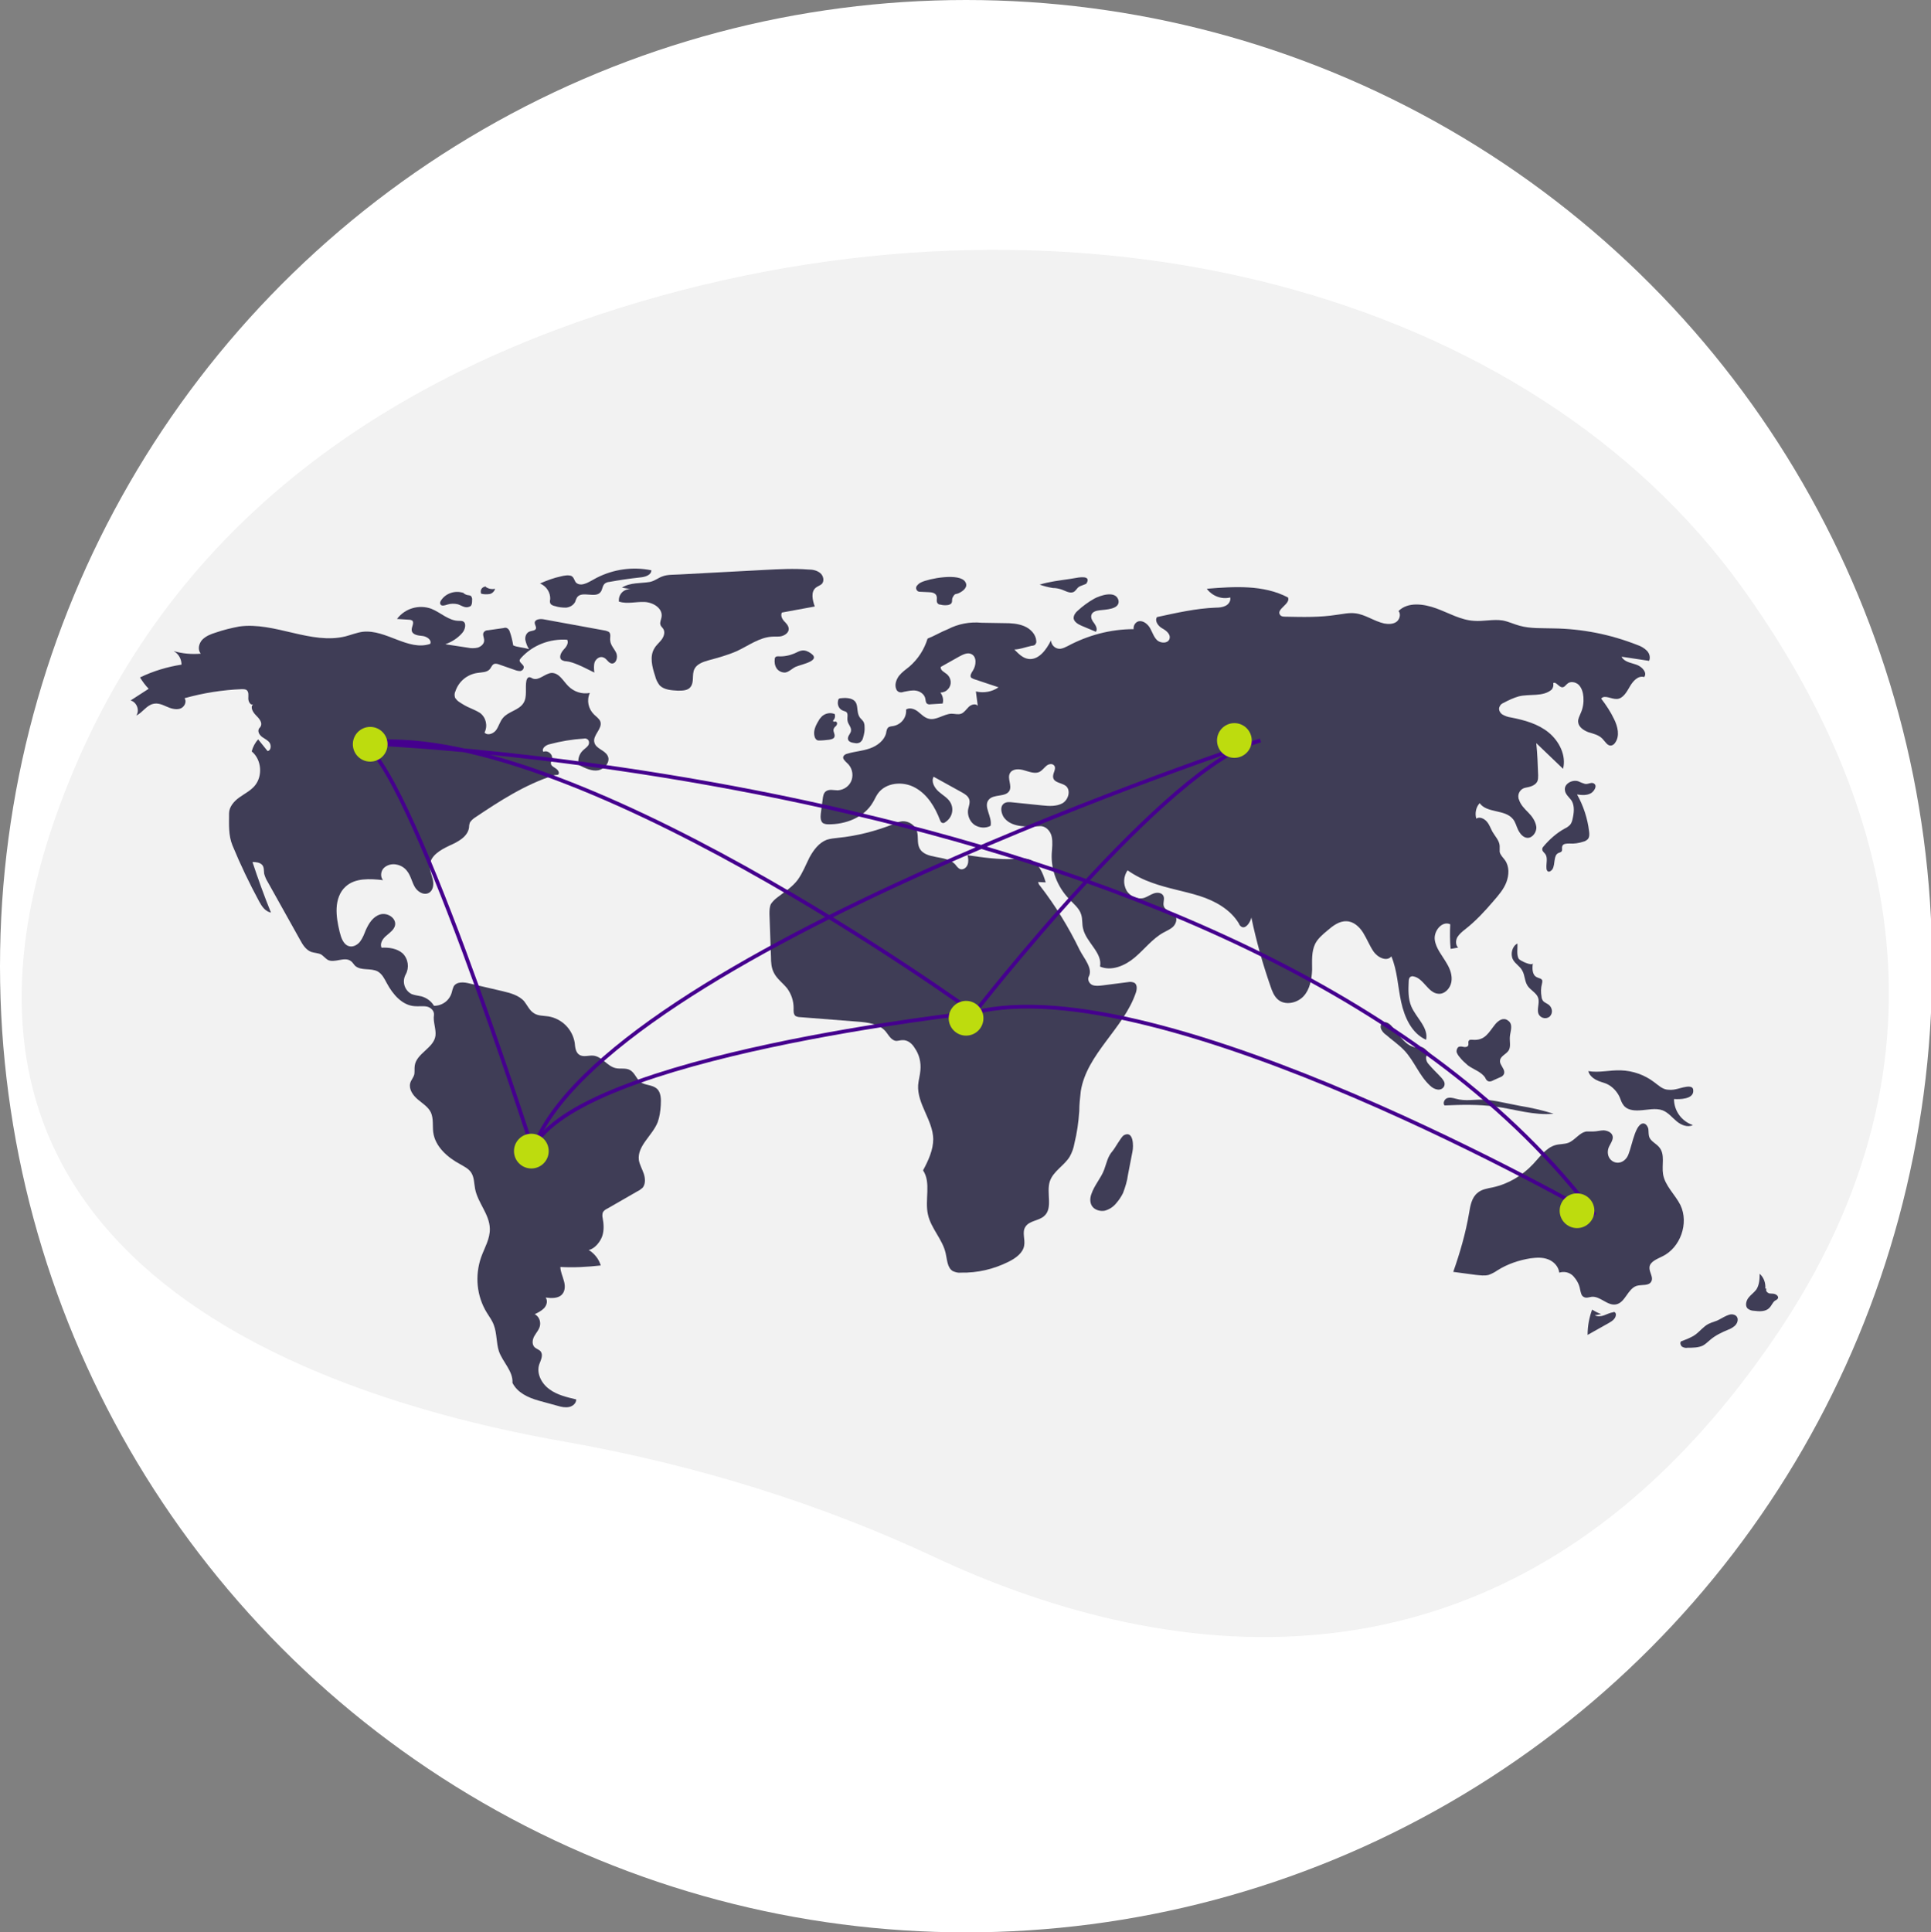 <?xml version="1.0" encoding="utf-8"?>
<!-- Generator: Adobe Illustrator 25.1.0, SVG Export Plug-In . SVG Version: 6.00 Build 0)  -->
<svg version="1.1" id="Capa_1" xmlns="http://www.w3.org/2000/svg" xmlns:xlink="http://www.w3.org/1999/xlink" x="0px" y="0px"
	 viewBox="0 0 511.7 512" style="enable-background:new 0 0 511.7 512;" xml:space="preserve">
<rect x="0" y="0" width="511.7" height="512" fill="#808080" stroke="none"/>
<style type="text/css">
	.st0{fill:#FFFFFF;}
	.st1{fill:#F2F2F2;}
	.st2{fill:#3F3D56;}
	.st3{fill:none;stroke:#45008E;stroke-miterlimit:10;}
	.st4{fill:#BDDC0E;}
</style>
<g>
	<circle class="st0" cx="256" cy="256" r="256"/>
	<g>
		<path class="st1" d="M461.6,155.6C405.4,77.4,286.8,45.7,170.1,79.8C108.4,97.9,48.9,134.1,19.5,204.1
			C-33.2,329.3,77.4,369.3,149.7,382c35,6.2,67.9,16.5,98,30.6c54.2,25.4,150,47.8,222.3-57.8C522.5,278.3,499,207.6,461.6,155.6z"
			/>
		<path class="st2" d="M136,171c-0.2-1.2-0.5-2.5-0.9-3.6c-0.1-0.4-0.4-0.8-0.8-1c-0.3-0.1-0.6-0.1-0.8,0l-4.2,0.6
			c-0.4,0-0.7,0.1-1,0.4c-0.6,0.6,0,1.5,0,2.3c0,0.9-0.8,1.6-1.7,1.9c-0.9,0.2-1.8,0.2-2.7,0l-5.9-0.9c1.7-0.6,3.3-1.6,4.5-3
			c0.8-0.9,1.2-2.7,0.1-3.1c-0.3-0.1-0.7-0.1-1-0.1c-2.7,0-4.8-2.2-7.3-3.2c-3.3-1.2-7-0.1-9.1,2.7l3.2,0.2c0.3,0,0.6,0.1,0.8,0.2
			c0.7,0.6-0.2,1.7-0.1,2.6c0.1,1.2,1.7,1.4,2.8,1.5c1.2,0.1,2.6,1.1,2.1,2.1c-5.8,2-11.7-3.9-17.9-3.2c-1.5,0.2-3,0.8-4.5,1.2
			c-9.2,2.3-18.8-3.9-28.2-2.6c-2.1,0.4-4.2,0.9-6.2,1.6c-1.3,0.4-2.6,0.9-3.6,1.9c-0.9,1-1.3,2.6-0.4,3.7c-2.4,0.2-4.9,0-7.2-0.7
			c1.3,0.7,2.1,2.1,2.1,3.6c-3.8,0.6-7.5,1.7-11,3.4c0.7,1.1,1.4,2.1,2.3,3l-4.8,3.1c1.6,0.4,2.5,2.6,1.5,4c1.7-0.8,2.7-2.7,4.5-3.1
			c1.2-0.3,2.4,0.2,3.5,0.7c1.1,0.5,2.4,0.9,3.5,0.6c1.2-0.3,2-1.8,1.3-2.8c5-1.4,10.1-2.2,15.2-2.4c0.4,0,0.8,0,1.2,0.2
			c0.7,0.5,0.5,1.5,0.5,2.3c0,0.8,0.6,1.9,1.3,1.5c-0.9,0.7-0.1,2.1,0.7,2.9c0.8,0.8,1.8,1.9,1.3,2.9c-0.1,0.3-0.4,0.5-0.5,0.7
			c-0.4,0.8,0.2,1.7,0.9,2.2c0.7,0.5,1.6,0.9,2,1.6s0.3,2-0.6,2.1l-2.5-3.1c-0.8,0.9-1.4,2-1.7,3.2c2.6,2.1,3,6.5,0.8,9.1
			c-1.1,1.3-2.7,2.1-4.1,3.1c-1.4,1-2.7,2.5-2.7,4.2c0,3-0.2,5.8,0.9,8.5c2.1,5.1,4.5,10.1,7.1,14.9c0.7,1.3,1.6,2.6,3.1,2.9
			c-1.8-4.4-3.4-8.9-4.9-13.4c0.9,0,2,0.1,2.6,0.8c0.5,0.6,0.4,1.5,0.5,2.3c0.2,0.7,0.5,1.5,0.9,2.1l8.6,15.4
			c0.7,1.3,1.5,2.6,2.9,3.2c0.9,0.3,1.9,0.3,2.7,0.7c0.6,0.4,1.1,1,1.7,1.4c1.8,1,4.4-0.9,6.1,0.3c0.5,0.3,0.8,0.9,1.2,1.3
			c1.6,1.4,4.1,0.5,6,1.5c1.2,0.7,1.8,2,2.4,3.1c1.6,3,4.1,5.9,7.4,6.1c1.1,0.1,2.1-0.1,3.2,0.1c1,0.2,2,1.1,1.9,2.2
			c-0.3,1.8,0.6,3.7,0.4,5.5c-0.4,3.3-5.1,4.7-5.5,8c-0.1,0.7,0,1.5-0.1,2.2c-0.2,0.9-0.9,1.6-1.1,2.4c-0.4,1.6,0.7,3.2,2,4.3
			s2.8,2,3.5,3.5c0.7,1.6,0.4,3.5,0.6,5.2c0.5,3.8,3.8,6.7,7.2,8.5c1,0.6,2.1,1.1,2.8,2.1c0.9,1.3,0.8,2.9,1.1,4.4
			c0.7,3.7,3.8,6.7,3.9,10.5c0.1,2.7-1.4,5.1-2.3,7.6c-1.7,4.9-1.2,10.3,1.5,14.7c0.7,1.1,1.5,2.2,1.9,3.4c0.8,2.2,0.6,4.6,1.3,6.8
			c1,2.9,3.8,5.3,3.6,8.4c1.3,2.6,4.1,3.9,6.9,4.7l5.1,1.4c1,0.3,2,0.5,3,0.3c1-0.2,1.9-1,1.9-2c-2.5-0.6-5.1-1.2-7.1-2.7
			c-2.1-1.5-3.5-4.2-2.7-6.6c0.4-1.1,1.1-2.4,0.4-3.4c-0.4-0.5-1.2-0.7-1.7-1.2c-0.7-0.8-0.5-2,0-2.9c0.5-0.9,1.3-1.7,1.5-2.8
			c0.2-1.2-0.3-2.4-1.4-3c0.9-0.4,1.8-0.9,2.5-1.6c0.7-0.8,1-1.9,0.4-2.8c1.5,0.2,3.4,0.3,4.4-0.9c0.8-0.9,0.8-2.4,0.4-3.6
			c-0.3-1.2-0.9-2.4-0.9-3.6c3.6,0.2,7.1,0,10.7-0.4c-0.5-1.7-1.7-3.2-3.2-4.1c1.6-0.3,3.1-2.2,3.6-3.7c0.5-1.5,0.4-3.2,0.1-4.8
			c-0.1-0.4-0.1-0.8,0-1.3c0.2-0.6,0.7-0.9,1.3-1.2l8-4.6c0.5-0.2,0.9-0.6,1.3-0.9c0.8-1,0.7-2.5,0.3-3.7c-0.4-1.2-1.1-2.4-1.3-3.6
			c-0.5-3.8,3.6-6.5,5-10.1c0.5-1.4,0.7-2.9,0.8-4.4c0.1-1.6,0.1-3.5-1.1-4.5c-1.2-1-3-0.8-4.3-1.7c-1.1-0.9-1.5-2.5-2.8-3.2
			c-1.1-0.6-2.6-0.2-3.8-0.5c-2.2-0.5-3.6-3.1-5.9-3.3c-1.3-0.1-2.7,0.5-3.8-0.3c-0.9-0.7-1-2-1.1-3.1c-0.6-3.6-3.4-6.4-7-7
			c-1.3-0.2-2.8-0.1-3.9-0.9c-1.1-0.7-1.7-2.1-2.5-3.1c-1.4-1.6-3.7-2.2-5.8-2.7l-8.6-2c-1.5-0.4-3.5-0.6-4.3,0.8
			c-0.2,0.5-0.4,1.1-0.5,1.6c-0.6,2.1-2.5,3.5-4.7,3.5c-0.7-1.2-1.9-2.1-3.3-2.5c-0.9-0.2-1.8-0.3-2.6-0.6c-1.8-0.9-2.6-3.1-1.7-5
			c0-0.1,0.1-0.1,0.1-0.2c1-1.8,0.7-4.1-0.8-5.6c-1.5-1.3-3.6-1.6-5.6-1.5c-0.5-1.1,0.3-2.4,1.3-3.2c0.9-0.8,2.1-1.6,2.3-2.8
			c0.3-1.9-2.1-3.4-4-2.8c-1.9,0.6-3,2.4-3.8,4.2c-0.4,1-0.8,2.1-1.5,3s-1.9,1.5-2.9,1.2c-1.5-0.4-2.1-2.2-2.5-3.8
			c-0.5-2.1-0.9-4.2-0.8-6.3s0.8-4.3,2.4-5.7c2.5-2.3,6.4-2.1,9.9-1.7c-0.8-0.9-0.6-2.5,0.3-3.3c0.9-0.8,2.2-1.1,3.4-0.8
			c1,0.2,2,0.8,2.6,1.6c1,1.2,1.3,2.8,2,4.1c0.7,1.4,2.4,2.5,3.8,1.8c1.2-0.6,1.4-2.3,1.1-3.5c-0.3-1.3-0.9-2.6-0.8-3.9
			c0.2-2.5,2.8-4,5.1-5.1c2.3-1,5-2.4,5.3-4.9c0-0.5,0.1-1,0.3-1.4c0.3-0.4,0.6-0.7,1-1c6.7-4.5,13.6-9,21.3-11.4
			c0.4-0.1,0.4,0,0.9-0.1c0.6-0.3,0.2-1.2-0.4-1.6c-0.5-0.4-1.3-0.7-1.4-1.3c-0.1-0.5,0.2-0.9,0.3-1.4c0.2-1.2-1.2-2.3-2.3-1.8
			c-0.6-0.8,0.6-1.8,1.6-2c3-0.8,6-1.3,9.1-1.5c0.4-0.1,0.7,0,1,0.2c0.5,0.4,0.5,1.2,0.1,1.7c-0.4,0.5-0.9,0.8-1.4,1.3
			c-1,1-1.4,2.5-1,3.8c1.6,0.8,3.4,1.7,5.1,1.4s3.4-2.3,2.5-3.9c-0.8-1.5-3.1-1.8-3.5-3.5c-0.5-1.9,2.2-3.6,1.6-5.5
			c-0.3-0.8-1.1-1.3-1.7-1.9c-1.5-1.5-2-3.7-1.1-5.7c-2.1,0.4-4.2-0.3-5.7-1.8c-1.4-1.4-2.4-3.5-4.4-3.5c-1.8,0.1-3.3,2.1-5,1.5
			c-0.4-0.2-0.8-0.5-1.2-0.3c-0.3,0.2-0.4,0.5-0.5,0.8c-0.4,2,0.3,4.3-0.8,6c-1.2,1.9-4,2.2-5.4,3.9c-0.8,0.9-1.1,2.2-1.8,3.2
			s-2.3,1.6-3.1,0.7c0.9-1.8,0.4-4-1.2-5.2c-0.8-0.5-1.7-0.9-2.6-1.3c-1-0.4-2-1-2.9-1.6c-0.5-0.3-0.8-0.7-1.1-1.1
			c-0.2-0.6-0.2-1.2,0.1-1.8c0.9-2.6,3.1-4.4,5.8-4.8c1.2-0.2,2.5-0.1,3.3-1c0.4-0.5,0.6-1.2,1.2-1.4c0.4-0.1,0.8,0,1.1,0.1l4.3,1.5
			c0.5,0.2,1,0.3,1.5,0.3c0.5-0.1,0.9-0.5,0.9-1.1c-0.1-0.7-1.2-1.1-1.1-1.8c0.1-0.2,0.2-0.4,0.4-0.6c3.1-3.4,7.6-5.1,12.2-4.8
			c0.5,0.9-0.3,2-1,2.7c-0.7,0.8-1.3,2.1-0.4,2.7c0.4,0.2,0.7,0.3,1.1,0.3c1.1,0.1,2.1,0.5,3.1,0.9c1.5,0.6,2.9,1.4,4.4,2.1
			c-0.1-0.9-0.2-1.9,0.1-2.8c0.4-0.9,1.4-1.6,2.3-1.2c0.9,0.3,1.3,1.5,2.2,1.6c1.2,0.1,1.7-1.7,1.2-2.8s-1.5-2-1.6-3.3
			c-0.1-0.8,0.3-1.8-0.4-2.3c-0.2-0.1-0.5-0.2-0.8-0.3l-16.4-3c-1-0.2-2.4,0-2.4,0.9c0,0.6,0.5,1.1,0.3,1.6c-0.2,0.5-1,0.5-1.6,0.7
			c-0.9,0.3-1.3,1.3-1.2,2.2c0.2,0.9,0.5,1.8,1,2.5C138.6,171.5,137,171.5,136,171z"/>
		<path class="st2" d="M122.8,157.1c-2.1-0.7-4.5,0-5.8,1.8c-0.3,0.4-0.5,0.8-0.3,1.2c0.3,0.6,1.2,0.3,1.8,0.1
			c0.9-0.3,1.9-0.3,2.8-0.1c0.6,0.2,1.1,0.5,1.7,0.7c0.6,0.2,1.2,0.1,1.7-0.2c0.4-0.4,0.4-1,0.4-1.6c0.1-0.4-0.1-0.8-0.3-1.1
			c-0.2-0.1-0.5-0.2-0.8-0.2c-0.6-0.1-1.1-0.4-1.5-0.9"/>
		<path class="st2" d="M128.8,155.4c-0.7,0-1.4,0.5-1.4,1.3c0,0.2,0,0.4,0.1,0.6c0.7,0.2,1.5,0.2,2.2,0.1c0.7-0.1,1.3-0.7,1.5-1.4
			c-0.9,0.2-1.8,0-2.5-0.5"/>
		<path class="st2" d="M148.7,152.7c-1.9,0.4-3.8,1.1-5.6,1.9c1.7,0.7,2.8,2.4,2.7,4.2c-0.1,0.3-0.1,0.7,0,1
			c0.2,0.5,0.8,0.7,1.3,0.8c0.9,0.3,1.9,0.4,2.9,0.4c1-0.1,1.9-0.6,2.4-1.5c0.1-0.4,0.3-0.8,0.5-1.2c1.3-1.9,5,0.4,6.3-1.5
			c0.5-0.7,0.4-1.6,1.1-2.2c0.3-0.2,0.7-0.4,1.1-0.4c2.7-0.5,5.5-0.9,8.2-1.2c1.3-0.1,3-0.6,3-1.9c-4.9-1-10-0.3-14.5,2
			c-1.6,0.8-3.8,2.5-5.3,1.4c-0.6-0.4-0.6-1.5-1.4-1.9C150.6,152.3,149.5,152.5,148.7,152.7z"/>
		<path class="st2" d="M164.8,155.7l2.3,0.4c-1.7-0.1-3.1,1.2-3.1,2.9c0,0.1,0,0.3,0,0.4c2.2,0.7,4.5,0,6.8,0.1s4.9,1.7,4.5,4
			c-0.1,0.7-0.5,1.4-0.3,2c0.1,0.5,0.6,0.8,0.8,1.2c0.5,0.9,0.1,2-0.5,2.8c-0.6,0.8-1.4,1.4-1.9,2.3c-1.3,2.1-0.6,4.9,0.2,7.3
			c0.2,0.9,0.6,1.7,1.2,2.5c1.2,1.2,3.1,1.3,4.8,1.4c1.2,0,2.7,0,3.4-1c1-1.3,0.3-3.2,1-4.7c0.6-1.3,2.2-1.9,3.6-2.3
			c2.6-0.7,5.2-1.4,7.7-2.5c3-1.4,5.9-3.6,9.2-3.8c0.9-0.1,1.9,0.1,2.8-0.2c0.9-0.3,1.8-1,1.7-2c-0.1-0.8-0.7-1.4-1.3-2
			c-0.5-0.6-0.9-1.5-0.5-2.2l8.7-1.6c-0.6-1.7-1.1-3.9,0.3-5c0.5-0.4,1.2-0.6,1.6-1c0.7-0.8,0.4-2.2-0.5-2.9s-2-0.9-3.1-0.9
			c-3.8-0.3-7.7-0.1-11.5,0.1c-7.5,0.4-15,0.8-22.5,1.2c-1.5,0.1-3.3,0-4.6,0.5c-1.2,0.4-2,1.2-3.4,1.5
			C169.7,154.6,167,154.3,164.8,155.7z"/>
		<path class="st2" d="M206.2,173.9c-0.2,0-0.5,0-0.7,0.2c-0.1,0.1-0.2,0.3-0.2,0.5c-0.1,0.9,0,1.7,0.5,2.5c0.5,0.7,1.3,1.1,2.2,1.1
			c1-0.1,1.8-1,2.8-1.5c1.5-0.7,7.7-1.7,3.4-4c-1.5-0.8-2.5-0.1-3.6,0.4C209.2,173.7,207.7,174,206.2,173.9z"/>
		<path class="st2" d="M244.1,154.3c-0.5,0.2-0.9,0.6-1.2,1c-0.3,0.5-0.1,1.1,0.4,1.4c0.2,0.1,0.4,0.1,0.6,0.1l2.1,0.1
			c0.9,0,2,0.2,2.2,1.1c0.2,0.6-0.2,1.4,0.3,1.9c0.2,0.2,0.4,0.3,0.7,0.3c0.7,0.2,1.4,0.2,2.1,0.1c1.5-0.4,0.7-1.3,1.2-2.1
			c0.7-1.2,0.6-0.5,1.9-1.2c0.9-0.5,2.2-1.5,1.4-2.8C254.3,151.7,246.1,153.3,244.1,154.3z"/>
		<path class="st2" d="M284.7,153.2l-1.2,0.2c-2.7,0.4-5.4,0.7-8,1.5c1.1,0.4,2.3,0.7,3.5,0.9c0.7,0,1.3,0.1,2,0.3
			c1.1,0.3,2.3,1.2,3.4,0.8c0.7-0.3,0.9-1,1.5-1.4c0.4-0.3,1.9-0.7,2-0.9C289.3,152.3,285.8,153,284.7,153.2z"/>
		<path class="st2" d="M290,158.6c-1.6,0.9-3.1,2-4.4,3.2c-0.6,0.5-1.1,1.2-1.1,2c0.1,1,1.2,1.6,2.1,2l3.8,1.6
			c0.5-0.7,0-1.6-0.4-2.2c-0.5-0.6-1-1.4-0.8-2.2c0.2-0.9,1.3-1.2,2.2-1.3c1.5-0.2,5.4-0.2,5-2.6C295.7,156.3,291.5,157.8,290,158.6
			z"/>
		<path class="st2" d="M289.2,316.4c-0.4,1.1-0.4,2.3,0.2,3.2c0.7,1,2.1,1.4,3.3,1.2c1.2-0.3,2.3-1,3.1-2c0.7-0.8,1.3-1.7,1.8-2.7
			c0.6-1.6,1.1-3.2,1.3-4.8l1.2-6.2c0.3-1.4,0.3-5.7-2.3-4.3c-0.7,0.4-2.3,3.4-3,4.2c-1.3,1.5-1.5,3-2.2,4.9
			C291.8,312.1,290,314,289.2,316.4z"/>
		<path class="st2" d="M424.3,348.2c-0.8-0.3-1.6-0.7-2.4-1.2c-0.8,2.2-1.2,4.4-1.2,6.7l5.7-3.2c0.9-0.5,1.8-1.2,1.8-2.2
			c0-0.2-0.1-0.5-0.3-0.6c-0.1-0.1-0.3-0.1-0.4,0c-0.8,0.1-1.6,0.5-2.4,0.8c-0.8,0.3-1.7,0.4-2.5,0"/>
		<path class="st2" d="M454.5,350.1c-0.6,0.2-1.2,0.4-1.8,0.7c-1.3,0.7-2.2,1.9-3.4,2.8c-1.1,0.8-2.5,1.3-3.8,1.8
			c-0.4,0.3-0.2,1,0.2,1.4c0.5,0.3,1,0.4,1.5,0.3c1.4,0,2.9,0,4.1-0.6c0.7-0.4,1.3-1,1.9-1.5c1.4-1.2,3.1-2,4.8-2.7
			c0.6-0.2,1.2-0.6,1.7-1c1.1-1,1.1-2.7-0.4-3C458,347.9,455.7,349.8,454.5,350.1z"/>
		<path class="st2" d="M467.8,341.4c0.1-1.5-0.4-2.9-1.5-3.9c0,1.4-0.1,3-0.9,4.2c-0.6,0.8-1.5,1.4-2.1,2.2
			c-0.6,0.8-0.9,2.1-0.2,2.8c0.5,0.4,1.1,0.6,1.6,0.6c1.5,0.2,3.2,0.3,4.2-0.8c0.6-0.6,0.8-1.4,1.5-1.9c0.3-0.1,0.5-0.3,0.7-0.5
			c0.3-0.5-0.2-1-0.7-1.2s-1.1-0.1-1.6-0.2c-0.5-0.2-1-0.7-0.7-1.2"/>
		<path class="st2" d="M444.1,288.6c-0.8,0.2-1.6,0.2-2.4,0.1c-1.3-0.2-2.3-1.2-3.4-2c-2.5-1.9-5.6-3-8.8-3.1
			c-2.9-0.1-5.8,0.7-8.6,0.2c0.2,1,1.1,1.8,2,2.3s2,0.7,2.9,1.1c1.5,0.7,2.7,2,3.4,3.5c0.3,0.7,0.5,1.5,1,2.1
			c0.9,1.3,2.7,1.5,4.3,1.4c2.1-0.1,4.2-0.7,6.1,0c1.5,0.6,2.5,1.9,3.7,2.9c1.2,1,2.9,1.7,4.3,1c-3-1-5-3.8-5-6.9
			c1.4,0.1,5.3,0.1,5.1-2.3C448.7,287,445.3,288.4,444.1,288.6z"/>
		<path class="st2" d="M426.1,304.7c0.2-1.3,1.6-2.5,1.2-3.8c-0.3-0.9-1.3-1.3-2.3-1.4c-0.9,0-1.9,0.3-2.8,0.3c-0.6,0-1.2,0-1.8,0
			c-1.9,0.3-3,2.3-4.8,3c-1.1,0.4-2.3,0.3-3.4,0.6c-2.5,0.7-4.1,3.1-5.9,5c-2.9,3.1-6.6,5.3-10.7,6.2c-1.4,0.3-3,0.5-4.1,1.5
			c-1.5,1.2-1.9,3.4-2.2,5.3c-0.9,5.3-2.4,10.5-4.2,15.6l6,0.8c1.1,0.1,2.3,0.3,3.4,0c0.8-0.3,1.6-0.7,2.3-1.2
			c2.7-1.7,5.7-2.7,8.8-3.2c1.6-0.2,3.2-0.3,4.7,0.3c1.5,0.6,2.7,1.9,2.9,3.5c1.3-0.4,2.7-0.1,3.7,0.9c0.9,1,1.6,2.2,1.8,3.5
			c0.2,0.8,0.3,1.8,1.1,2.1c0.6,0.3,1.3,0,2-0.1c2.3-0.2,4.2,2.5,6.5,2c2.4-0.5,3-4.1,5.4-4.9c1.4-0.4,3.3,0.1,3.9-1.2
			c0.6-1.1-0.6-2.4-0.5-3.7c0.1-1.5,2-2.2,3.4-2.9c4.8-2.3,7.1-8.8,4.8-13.6c-1.4-2.8-4.1-5.1-4.6-8.2c-0.4-2.4,0.6-5.2-1-7.1
			c-0.8-1-2.1-1.5-2.6-2.6c-0.3-0.7-0.2-1.5-0.3-2.3c-0.2-0.8-0.8-1.6-1.6-1.4c-2.2,0.6-2.9,7.3-4.1,9
			C429.2,309.4,425.6,307.8,426.1,304.7z"/>
		<path class="st2" d="M385.7,291.1c-0.7-0.2-1.6-0.4-2.3-0.1c-0.7,0.3-1.1,1.4-0.6,1.9c4.5-0.2,9-0.3,13.5,0.3
			c5.1,0.7,10.2,2.4,15.4,1.9c-2.9-0.9-5.9-1.6-9-2.1l-5-1c-1.4-0.3-2.7-0.5-4.1-0.6C390.7,291.2,388.5,291.9,385.7,291.1z"/>
		<path class="st2" d="M390.2,275.5c-0.4,0-0.8-0.1-1,0.3c-0.2,0.3,0,0.7-0.1,1.1c-0.1,0.5-0.8,0.6-1.2,0.5c-0.5-0.1-1-0.2-1.4,0
			c-0.4,0.3-0.6,0.9-0.5,1.4c0.2,0.5,0.5,1,0.8,1.3c0.6,0.8,1.4,1.5,2.2,2.2c1.5,1.1,3.6,1.7,4.6,3.3c0.1,0.3,0.3,0.6,0.6,0.8
			c0.5,0.3,1.1,0.1,1.6-0.2l1.8-0.8c0.3-0.1,0.6-0.3,0.8-0.6c0.4-0.5,0.2-1.3-0.2-1.9c-0.3-0.6-0.8-1.2-0.7-1.9
			c0.1-1.2,1.7-1.7,2.3-2.7c0.6-1,0.2-2.4,0.3-3.6c0.1-1.4,1-3.3-0.5-4.3c-1.2-0.9-2.4-0.1-3.3,0.9
			C394.5,273.5,393.6,275.8,390.2,275.5z"/>
		<path class="st2" d="M400.9,254.2c0.6,1.2,1.9,1.8,2.5,3c0.7,1.2,0.6,2.8,1.4,4c0.8,1.2,2.4,1.9,2.8,3.2c0.5,1.5-0.6,3.3,0.3,4.6
			c0.7,0.9,1.9,1,2.7,0.4c0,0,0.1-0.1,0.1-0.1c0.8-0.8,0.7-2.1-0.1-2.9c-0.5-0.5-1.3-0.7-1.7-1.2c-0.2-0.3-0.4-0.7-0.4-1.1
			c-0.2-1.1-0.2-2.3,0.1-3.4c0.1-0.3,0.1-0.6,0.1-0.9c-0.2-0.6-1-0.6-1.5-0.9c-1.2-0.6-1.2-2.3-1-3.7c-0.1,0.9-3.3-0.6-3.7-1.1
			c-0.7-1-0.3-3-0.4-4.1C400.7,250.7,400.2,252.8,400.9,254.2z"/>
		<path class="st2" d="M368.8,271.9c-0.6-0.7-1.5-1.3-2.3-1c-0.6,0.3-0.8,1.1-0.5,1.8c0.3,0.6,0.7,1.1,1.3,1.5
			c1.6,1.4,3.4,2.6,4.9,4.2c2.6,2.8,3.9,6.6,6.7,9.2c0.6,0.6,1.3,1,2.1,1.1c0.8,0.1,1.7-0.4,1.8-1.3c0.1-0.7-0.4-1.3-0.8-1.8
			c-1.1-1.2-2.3-2.3-3.3-3.5c-0.5-0.5-0.8-1.1-0.8-1.8c0-0.7,0.6-1.4,1.2-1.2c-0.8-0.2-1.4-1.5-2.5-1.7c-1-0.2-1.2,0.4-2.3-0.1
			C372,276.5,370.3,273.6,368.8,271.9z"/>
		<path class="st2" d="M420,207.7c-0.6-0.2-1.2-0.4-1.8-0.7c-1.6-0.5-3.8,0.7-3.5,2.4c0.1,1.1,1.2,1.9,1.8,2.8
			c0.8,1.4,0.6,3.2,0.2,4.9c-0.1,0.5-0.3,1-0.6,1.4c-0.4,0.4-0.9,0.8-1.4,1c-2.2,1.2-4.1,2.9-5.7,4.8c-0.2,0.2-0.3,0.4-0.3,0.6
			c-0.1,0.6,0.5,1,0.8,1.4c0.7,1,0.2,2.5,0.3,3.7c0,0.4,0.1,0.7,0.4,0.9c0.4,0.2,0.9-0.2,1.2-0.6c0.8-1.4,0.2-3.7,1.6-4.3
			c0.3-0.1,0.6-0.2,0.8-0.4c0.3-0.4,0-0.9,0.2-1.4c0.2-0.7,1.2-0.7,1.9-0.7c1.2,0.1,2.5-0.1,3.7-0.5c0.5-0.1,0.9-0.4,1.2-0.7
			c0.4-0.5,0.4-1.3,0.3-2c-0.4-3.4-1.5-6.8-3.2-9.8c1.3,0.2,2.7,0.3,3.8-0.4c0.6-0.4,1.4-1.5,1-2.2C421.9,206.9,421,207.9,420,207.7
			z"/>
		<path class="st2" d="M256.4,226.6c0.2,0.8,0.3,1.7,0,2.5s-1.1,1.4-1.9,1.2c-0.6-0.2-1-0.8-1.4-1.3c-2.4-2.6-8-1.1-9.5-4.4
			c-0.6-1.3-0.2-2.9-0.6-4.3c-0.5-1.7-2.2-2.8-3.9-2.7c-0.8,0.1-1.5,0.3-2.2,0.7c-4.8,1.9-9.8,3.2-14.9,3.7c-1,0.1-1.9,0.2-2.9,0.5
			c-2.1,0.8-3.5,2.7-4.6,4.7c-1,2-1.8,4.1-3.1,5.9c-1.4,1.9-3.5,3.2-5.3,4.6c-0.7,0.5-1.3,1.1-1.8,1.8c-0.4,0.8-0.4,1.8-0.4,2.7
			l0.4,11.3c0,1.5,0.1,3,0.8,4.3c0.8,1.6,2.4,2.7,3.5,4.1c1.1,1.5,1.7,3.3,1.7,5.2c0,0.7-0.1,1.6,0.5,2.1c0.4,0.2,0.8,0.3,1.2,0.3
			l15.3,1.2c2.7,0.2,5.7,0.6,7.4,2.6c0.8,1,1.5,2.4,2.8,2.5c0.5,0,1.1-0.2,1.6-0.2c1.4-0.1,2.6,0.9,3.3,2.1c1.2,1.7,1.7,3.8,1.5,5.9
			c-0.1,1.3-0.5,2.6-0.6,3.9c-0.3,5,3.9,9.3,4,14.3c0,2.9-1.3,5.7-2.7,8.3c2.2,3.3,0.4,7.8,1.3,11.7c0.8,3.7,3.9,6.6,4.7,10.3
			c0.4,1.7,0.4,3.8,1.9,4.7c0.7,0.3,1.4,0.5,2.1,0.4c4.4,0.1,8.7-0.9,12.7-2.9c1.8-0.9,3.8-2.3,4.1-4.3c0.3-1.6-0.6-3.5,0.3-4.9
			c1-1.7,3.6-1.6,5-2.9c2.4-2.1,0.5-6.1,1.5-9.2c0.9-2.7,3.9-4.2,5.3-6.6c0.6-1.1,1-2.2,1.2-3.4c0.7-2.8,1.1-5.7,1.3-8.6
			c0-1.8,0.2-3.5,0.4-5.3c1.6-9.9,11.4-16.6,14.6-26.1c0.3-0.9,0.4-2.1-0.4-2.6c-0.5-0.2-1-0.3-1.5-0.2l-7,0.9
			c-0.9,0.1-1.8,0.2-2.6-0.1s-1.4-1.4-1-2.2c1.2-2.2-1.3-4.9-2.4-7.1c-2.9-6-6.4-11.7-10.5-17c-0.3-0.3-0.4-0.6-0.5-1l2,0.1
			c-0.7-2.4-1.8-5.1-4.1-6c-1.3-0.5-2.8-0.3-4.2-0.2C264.8,227.8,260.4,227.2,256.4,226.6z"/>
		<path class="st2" d="M268.8,172.1c1.1,1.1,2.2,2.3,3.8,2.5c2.7,0.3,4.7-2.5,5.9-4.9c0.1,1.3,1.2,2.3,2.5,2.2
			c0.7-0.1,1.3-0.4,1.9-0.7c5.4-2.9,11.4-4.5,17.5-4.5c-0.1-1,0.5-1.9,1.4-2.1c1.2-0.2,2.4,0.8,3,1.9c0.6,1.1,1,2.4,1.9,3.2
			c1,0.8,2.8,0.8,3.2-0.4c0.4-1.2-0.8-2.2-1.9-2.8s-2.1-2-1.4-3c5.1-1.1,10.3-2.3,15.6-2.5c0.9,0,1.8-0.1,2.6-0.5
			c0.8-0.4,1.4-1.3,1.2-2.2c-2.3,0.6-4.8-0.4-6.2-2.3c7.3-0.6,15-1.1,21.5,2.3c0.8,1.7-3.2,3.1-2.1,4.6c0.3,0.5,1,0.5,1.6,0.5
			c4.5,0.1,9,0.2,13.4-0.5c1.6-0.2,3.3-0.6,4.9-0.4c2.7,0.3,5,2.1,7.7,2.7c1.1,0.2,2.3,0.2,3.2-0.4c0.9-0.6,1.3-2.1,0.6-2.9
			c2.5-2.5,6.7-1.9,10-0.7c3.3,1.2,6.5,3.1,10,3.3c2.5,0.2,5.1-0.5,7.6-0.1c1.6,0.3,3,1,4.5,1.4c2.9,0.8,5.9,0.6,8.9,0.7
			c7.7,0.1,15.2,1.6,22.3,4.4c0.9,0.3,1.8,0.8,2.5,1.5c0.7,0.7,1,1.8,0.6,2.7l-7.3-1.1c0.7,1.4,2.5,1.6,3.9,2.1
			c1.5,0.5,3,2.1,2.1,3.3c-1.6-0.5-3,1.1-3.8,2.5c-0.8,1.4-1.8,3.2-3.4,3.3c-1.5,0.1-3.3-1.2-4.2-0.1c1.3,1.7,2.5,3.5,3.4,5.4
			c1,2,1.6,4.5,0.3,6.3c-0.2,0.3-0.5,0.6-0.9,0.7c-1.1,0.3-1.7-1-2.5-1.8c-1-1-2.4-1.3-3.7-1.7c-1.3-0.5-2.6-1.4-2.7-2.7
			c-0.1-0.8,0.4-1.6,0.7-2.4c0.6-1.3,0.8-2.8,0.7-4.2c-0.1-1.2-0.4-2.3-1.2-3.2c-0.8-0.8-2.3-1.1-3.1-0.3c-0.4,0.3-0.7,0.9-1.3,0.9
			c-0.9,0-1.7-1.6-2.4-1.1c0.1,0.6,0,1.2-0.4,1.7c-2.3,2-5.8,1.1-8.7,1.8c-1.4,0.4-2.7,1-4,1.7c-0.5,0.2-0.9,0.5-1.1,1
			c-0.4,0.7,0,1.6,0.7,2.1c0.7,0.4,1.5,0.7,2.3,0.8c3.6,0.7,7.2,1.7,10,4s4.7,6.1,3.8,9.6l-7.1-6.8c0.3,2.8,0.4,5.7,0.5,8.5
			c0,0.6,0,1.1-0.2,1.6c-0.5,1.1-1.9,1.5-3.1,1.7c-1.3,0.2-2.2,1.5-1.9,2.8c0,0.1,0,0.2,0.1,0.3c0.4,1.4,1.5,2.5,2.5,3.5
			s1.9,2.3,2.1,3.7s-1,3.1-2.4,3c-1.1-0.1-1.9-1.1-2.4-2.1s-0.7-2.1-1.4-2.9c-2.1-2.6-6.9-1.5-8.8-4.2c-1,1.1-1.3,2.7-0.9,4.1
			c0.9-0.6,2.1,0,2.8,0.8s1,1.8,1.5,2.7c0.7,1.2,1.8,2.3,1.9,3.7c0,0.5,0,1.1,0,1.6c0.2,0.9,0.9,1.5,1.4,2.2
			c1.2,1.7,1.1,3.9,0.4,5.8c-0.7,1.9-2.1,3.5-3.4,5c-2.3,2.7-4.7,5.3-7.5,7.5c-0.8,0.6-1.6,1.3-2.1,2.1c-0.5,0.9-0.5,2.1,0.2,2.8
			c-0.5,0-1.5,0.3-2,0.3c-0.2-2.2-0.2-4.3-0.1-6.5c-2.1-1-4.4,1.7-4.1,4.1c0.3,2.3,2,4.2,3.2,6.3c0.9,1.5,1.5,3.2,1.2,4.9
			s-1.8,3.3-3.5,3.1c-2.7-0.2-3.9-4.2-6.6-4.6c-0.2-0.1-0.5,0-0.7,0.1c-0.4,0.2-0.5,0.8-0.5,1.2c-0.1,2.2-0.2,4.6,0.7,6.7
			c1.3,3,4.6,5.6,3.9,8.8c-3.8-1.7-5.7-5.9-6.6-10s-1-8.3-2.6-12.1c-1.2,1.5-3.7,0.3-4.8-1.4c-1-1.5-1.7-3.3-2.7-4.9s-2.6-3-4.4-3
			c-1.9-0.1-3.6,1.2-5.1,2.5c-1.2,1-2.5,2.1-3.2,3.5c-1,2.1-0.8,4.5-0.8,6.9c-0.1,2.5-0.6,5.2-2.3,7c-1.7,1.8-4.9,2.5-6.8,0.8
			c-1-0.9-1.5-2.2-1.9-3.4c-2.1-6-3.8-12.1-5.1-18.3c-0.3,1.4-1.6,3.2-2.7,2.4c-0.3-0.2-0.5-0.5-0.6-0.8c-2.2-3.7-6.3-6-10.4-7.3
			c-4.1-1.3-8.5-2-12.6-3.5c-2.3-0.8-4.5-1.9-6.5-3.3c-1.1,1.6-1.2,3.6-0.3,5.3c0.9,1.6,3,2.5,4.7,2c0.9-0.3,1.7-0.9,2.6-1.2
			c0.9-0.3,2.1-0.2,2.5,0.7c0.4,0.8-0.2,1.8,0.1,2.7c0.4,1.3,2.4,1.4,3.1,2.6c0.5,0.9,0.1,2.1-0.6,2.8c-0.7,0.7-1.7,1.1-2.6,1.6
			c-2.9,1.6-5,4.4-7.6,6.6c-2.6,2.2-6.2,3.7-9.2,2.4c0.7-3.7-3.7-6.4-4.5-10.1c-0.3-1.2-0.1-2.5-0.5-3.7c-0.5-1.7-2.1-2.9-3.3-4.2
			c-3-3.2-4.7-7.5-4.5-11.9c0.1-1.5,0.3-3.1,0-4.5c-0.3-1.5-1.6-2.9-3.1-2.8c-3.5,0.2-7.8,0.4-9.7-2.5c-0.6-1.1-0.9-2.6,0-3.4
			c0.7-0.6,1.6-0.5,2.5-0.4l7.8,0.8c1.8,0.2,3.8,0.3,5.4-0.6c1.6-1,2.2-3.5,0.8-4.6c-1.1-0.8-3-0.8-3.3-2.1
			c-0.3-1.1,0.9-2.3,0.3-3.2c-0.5-0.7-1.5-0.5-2.1,0c-0.6,0.5-1.1,1.2-1.8,1.6c-1.2,0.6-2.7,0-4.1-0.4c-1.3-0.4-3.1-0.5-3.8,0.8
			c-0.7,1.4,0.6,3.2-0.1,4.6c-1,1.8-4.2,0.8-5.5,2.4c-1.5,1.8,1,4.5,0.5,6.9c-1.3,0.7-2.9,0.6-4.2-0.2c-1.2-0.8-1.9-2.3-1.8-3.8
			c0.1-1,0.7-2.1,0.3-3.1c-0.3-0.8-1.1-1.3-1.8-1.7l-7.6-4.2c-0.7,1.3,0.2,2.9,1.3,3.9c1.1,1,2.5,1.7,3.2,3c1,1.9,0.3,4.1-1.5,5.2
			c-0.2,0.2-0.5,0.2-0.8,0.1c-0.2-0.1-0.4-0.4-0.5-0.7c-1.3-3.4-3.3-6.8-6.6-8.6c-3.2-1.8-7.8-1.4-9.9,1.6c-0.5,0.7-0.8,1.5-1.3,2.3
			c-2.3,4-7.3,5.9-11.9,5.8c-0.5,0-0.9-0.1-1.3-0.3c-0.7-0.5-0.7-1.6-0.6-2.5l0.5-3.8c0.1-0.8,0.2-1.6,0.8-2.1
			c0.9-0.7,2.1-0.3,3.2-0.3c1.7-0.1,3.2-1.2,3.7-2.8c0.5-1.6,0-3.4-1.3-4.5c-0.5-0.5-1.2-1.1-0.9-1.7c0.2-0.4,0.6-0.6,1-0.7
			c2-0.6,4-0.7,6-1.4s3.8-2.1,4.3-4c0.1-0.6,0.2-1.4,0.8-1.7c0.3-0.1,0.6-0.2,0.9-0.2c2.2-0.3,3.8-2.2,3.6-4.4
			c0.9-0.6,2.2-0.2,3.1,0.5s1.7,1.6,2.8,1.9c2,0.6,4-1.2,6.1-1.3c0.9,0,1.8,0.3,2.6,0c0.8-0.3,1.3-1.1,2-1.8c0.6-0.6,1.8-1,2.4-0.3
			l-0.5-3.8c2.1,0.5,4.3,0.1,6-1.1l-6.6-2.2c-0.2-0.1-0.4-0.2-0.6-0.3c-0.5-0.5,0-1.3,0.4-1.9c0.9-1.4,1.1-3.7-0.4-4.4
			c-1-0.5-2.2,0.1-3.3,0.7l-4.8,2.7c-0.2,0.9,1,1.4,1.7,2c1.1,1,1.3,2.8,0.2,3.9c-0.5,0.6-1.3,0.9-2,0.9c0.6,0.8,0.9,1.9,0.6,2.9
			l-3.2,0.2c-0.4,0.1-0.7,0-1-0.2c-0.3-0.3-0.3-0.8-0.4-1.3c-0.2-1.1-1.3-1.9-2.4-2.1c-1.1-0.2-2.2,0.1-3.3,0.3
			c-0.5,0.2-1,0.2-1.4,0c-0.3-0.2-0.5-0.4-0.6-0.7c-0.5-1.2,0-2.5,0.7-3.5c0.8-1,1.8-1.7,2.8-2.5c2.3-2,3.9-4.5,4.8-7.4
			c1.8-0.7,3.6-1.8,5.4-2.5c2.7-1.4,5.8-2,8.9-1.7l6,0.1c1.8,0,3.6,0.1,5.3,0.8s3.1,2.2,3.2,3.9c0.1,0.4-0.1,0.8-0.4,1.1
			c-0.2,0.1-0.5,0.2-0.8,0.2C271.2,171.6,270.5,172,268.8,172.1z"/>
		<path class="st2" d="M220.7,191c0.5-0.5,0.7-1.1,0.5-1.8c-1.2-0.5-2.5-0.2-3.4,0.6c-0.4,0.4-0.7,0.8-0.9,1.2
			c-0.8,1.3-1.5,2.8-1,4.3c0.1,0.3,0.3,0.6,0.6,0.8c0.2,0.1,0.4,0.1,0.6,0.1c0.9,0,1.7-0.1,2.6-0.2c0.5-0.1,1.2-0.2,1.4-0.7
			c0.3-0.7-0.4-1.4-0.2-2.1c0.1-0.3,0.3-0.6,0.6-0.8c0.2-0.2,0.4-0.6,0.3-0.9c-0.1-0.3-0.6-0.5-0.7-0.2"/>
		<path class="st2" d="M225.3,185.1c-0.8-0.2-1.6-0.2-2.4-0.1c-0.2,0-0.3,0-0.5,0.1c-0.2,0.1-0.3,0.3-0.3,0.5
			c-0.3,1.1,0.2,2.3,1.3,2.7c0.3,0.1,0.6,0.2,0.8,0.3c0.7,0.5,0.2,1.6,0.4,2.4c0.1,0.9,1.1,1.7,0.9,2.7c-0.1,0.7-0.9,1.3-0.8,2.1
			c0.1,0.8,1.1,1,1.9,1.1c0.5,0.1,0.9,0,1.3-0.2c0.4-0.3,0.7-0.7,0.8-1.2c0.3-1,0.5-2,0.4-3c0-0.5-0.1-0.9-0.3-1.3
			c-0.2-0.3-0.5-0.6-0.8-0.9C226.5,188.5,228.1,185.9,225.3,185.1z"/>
		<path class="st3" d="M422.5,321.8c0,0-114.9-66-164.4-53.5c0,0-104.8,11.3-117,36.1c0,0-33.3-104.1-45.5-107.6"/>
		<path class="st3" d="M141.2,304.5C160.5,253.1,334,196.2,334,196.2c-24.6,6.2-75.8,72.2-75.8,72.2s-108.3-78.8-162.4-71.5
			c0,0,238.5,7.8,326.8,125"/>
		<circle class="st4" cx="98.1" cy="197.2" r="4.6"/>
		<circle class="st4" cx="417.9" cy="320.8" r="4.6"/>
		<circle class="st4" cx="327.1" cy="196.2" r="4.6"/>
		<circle class="st4" cx="256" cy="269.8" r="4.6"/>
		<circle class="st4" cx="140.8" cy="305" r="4.6"/>
	</g>
</g>
</svg>
